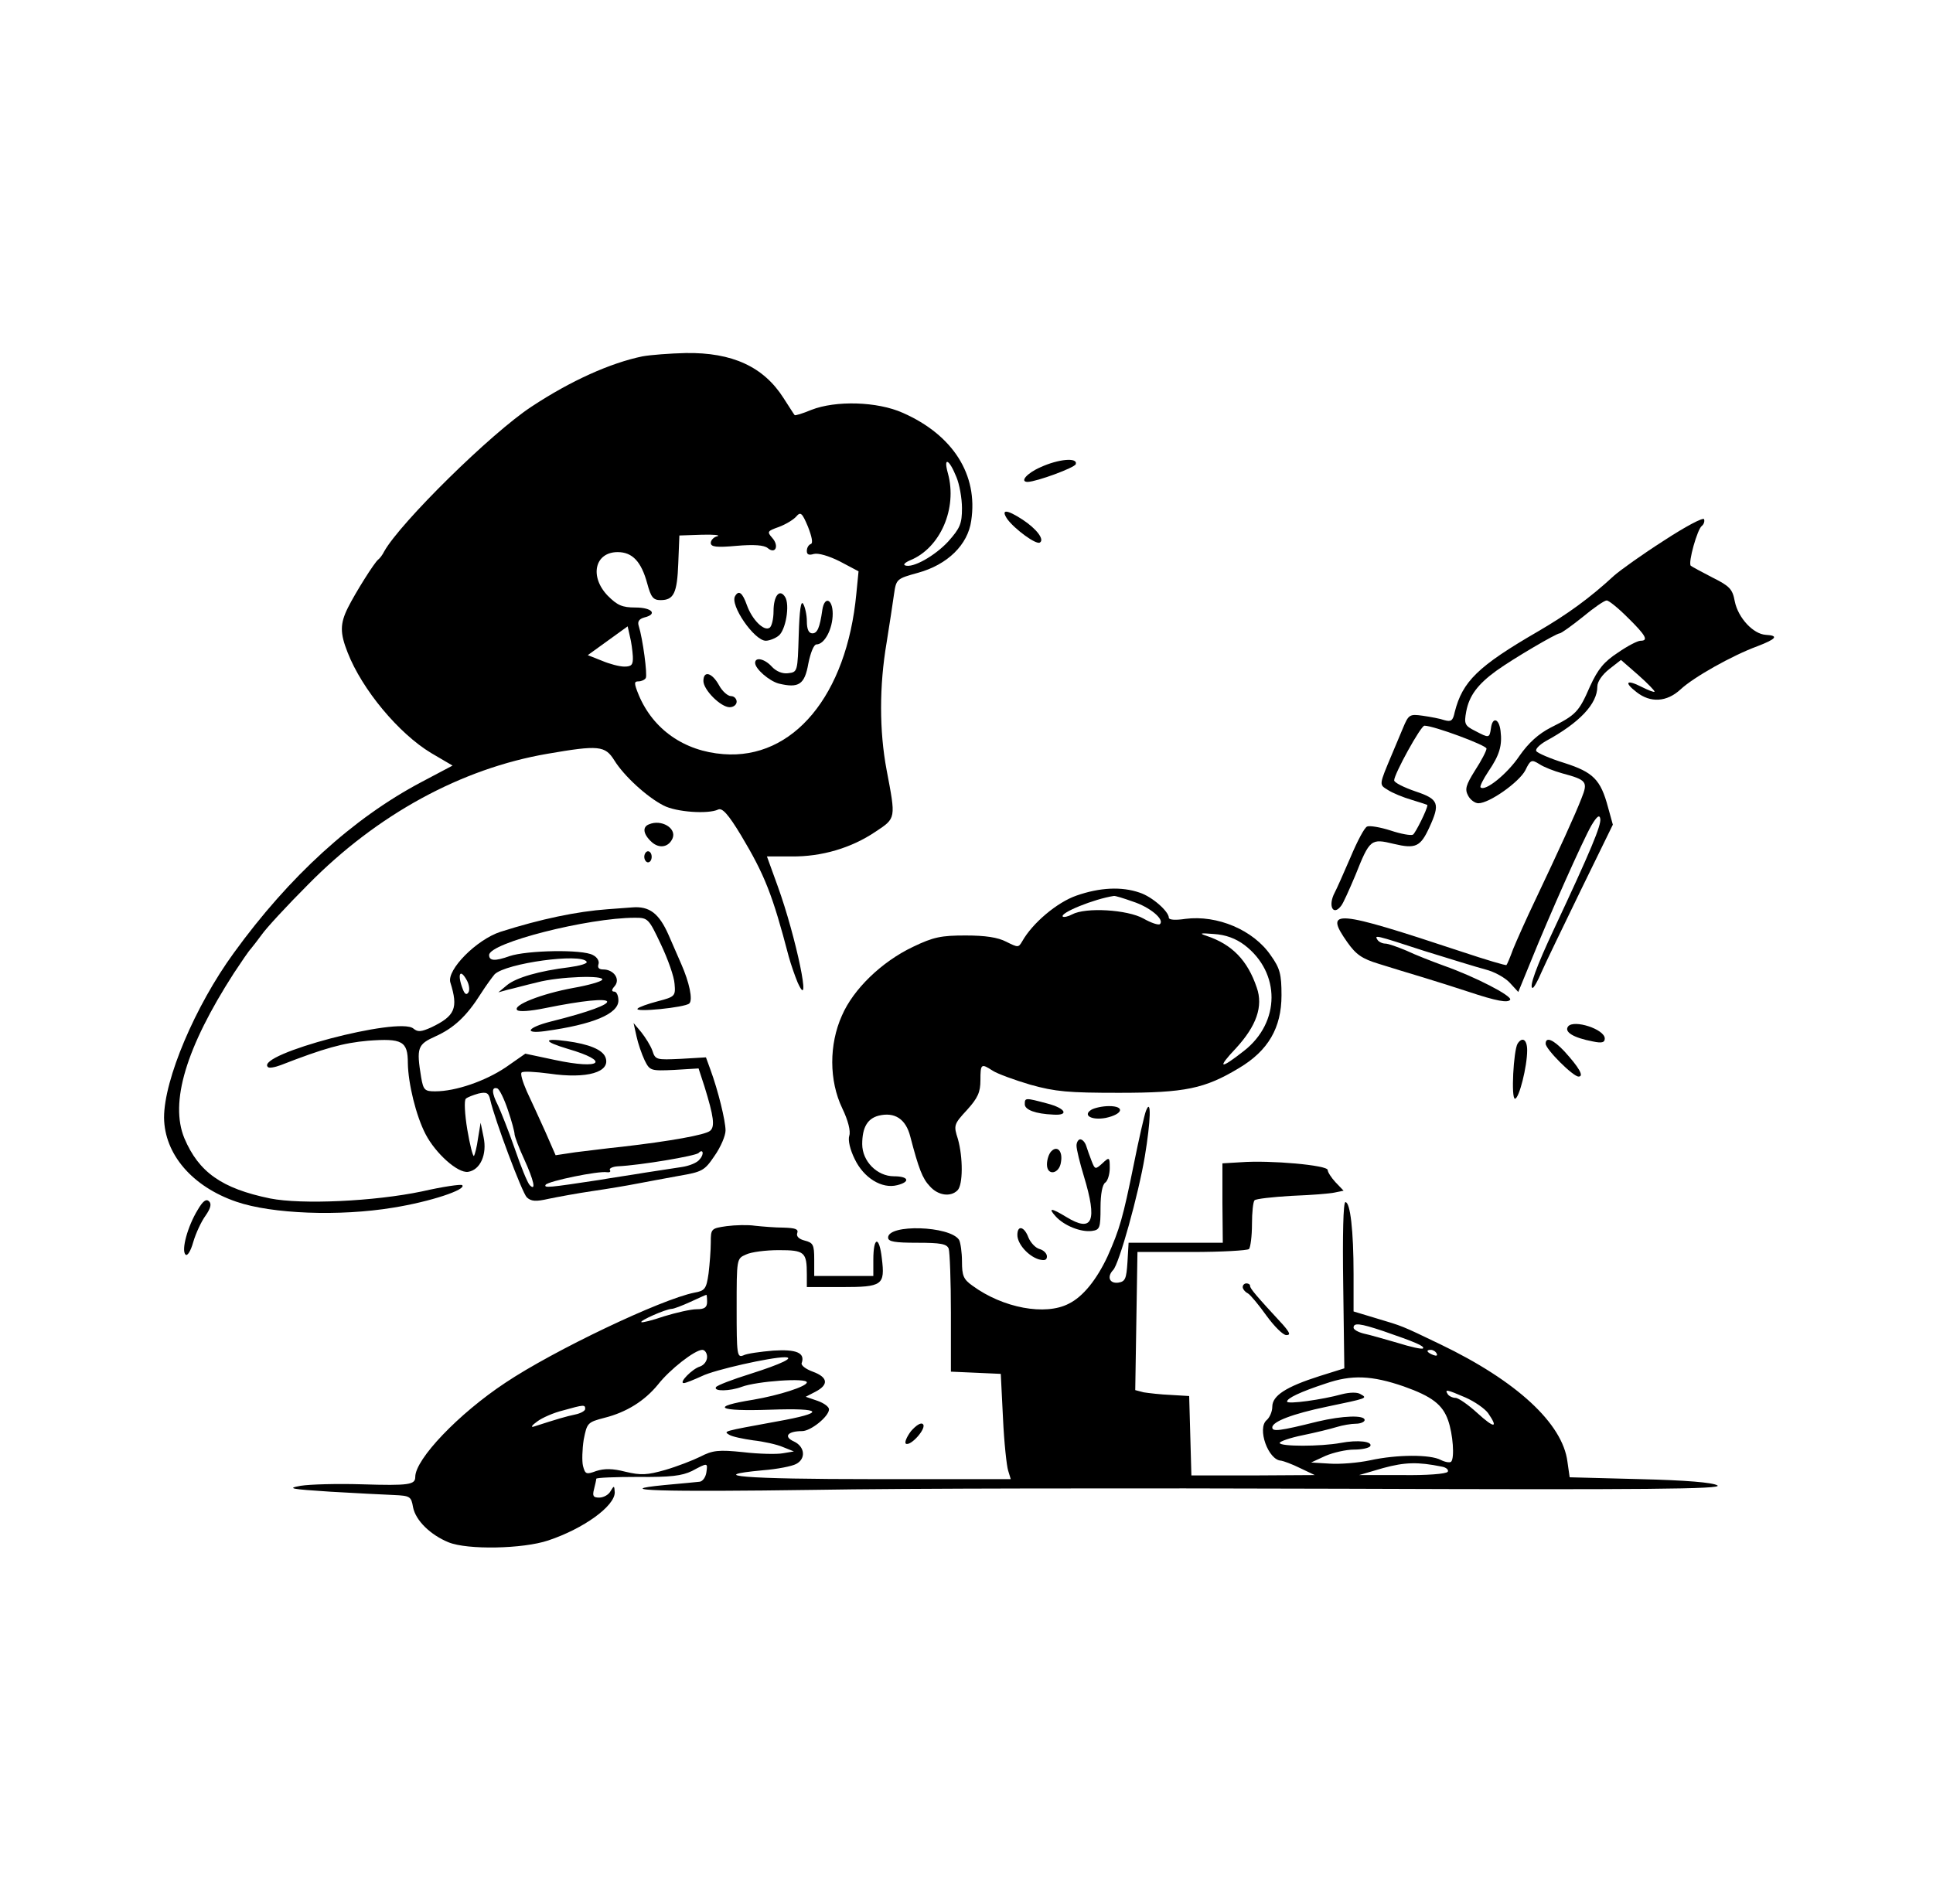 <svg width="271" height="267" viewBox="0 0 271 267" fill="none" xmlns="http://www.w3.org/2000/svg">
<path d="M90.068 49.971C85.562 50.903 80.021 53.389 74.531 57.014C68.834 60.743 56.094 73.328 53.867 77.316C53.608 77.834 53.245 78.3 53.038 78.455C52.52 78.818 49.827 83.116 48.791 85.188C47.652 87.467 47.652 88.761 48.74 91.506C50.759 96.685 55.887 102.848 60.444 105.593L63.448 107.354L59.046 109.684C49.465 114.76 40.557 122.891 32.788 133.611C27.35 141.069 23 151.375 23 156.71C23.052 161.837 26.936 166.394 33.151 168.518C38.123 170.227 47.6 170.589 55.11 169.346C60.289 168.518 65.468 166.809 64.794 166.187C64.639 166.032 62.101 166.394 59.149 167.068C52.468 168.466 42.318 168.932 37.864 168.052C31.079 166.653 27.868 164.375 25.848 159.61C23.777 154.586 26.056 146.921 32.788 136.46C33.824 134.906 34.86 133.352 35.171 133.042C35.43 132.731 36.155 131.799 36.724 131.022C37.294 130.193 40.194 127.034 43.198 124.03C52.883 114.19 64.691 107.768 76.758 105.697C83.957 104.454 84.837 104.557 86.132 106.629C87.478 108.804 90.689 111.756 93.02 112.947C94.781 113.879 99.287 114.19 100.685 113.517C101.255 113.258 102.083 114.138 103.896 117.142C107.21 122.684 108.298 125.429 110.577 134.129C110.888 135.269 111.457 136.874 111.82 137.755C113.891 142.364 111.613 131.384 109.023 124.237L107.521 120.094H110.991C115.186 120.146 119.381 118.903 122.747 116.624C125.648 114.708 125.596 114.812 124.301 107.975C123.265 102.486 123.265 96.167 124.301 90.108C124.715 87.518 125.182 84.463 125.337 83.323C125.648 81.2 125.699 81.148 128.703 80.32C132.846 79.18 135.695 76.384 136.161 73.017C137.145 66.595 133.623 61.002 126.58 57.895C123.006 56.289 117.154 56.134 113.736 57.48C112.493 57.998 111.457 58.309 111.405 58.205C111.302 58.102 110.629 57.014 109.852 55.823C107.055 51.421 102.653 49.401 96.127 49.505C93.952 49.556 91.207 49.764 90.068 49.971ZM134.089 66.906C134.504 67.89 134.866 69.858 134.866 71.256C134.866 73.431 134.607 74.053 132.95 75.917C131.086 77.937 127.978 79.698 126.891 79.284C126.58 79.18 126.891 78.87 127.616 78.559C131.811 76.85 134.245 71.308 132.898 66.388C132.225 64.006 133.054 64.317 134.089 66.906ZM113.684 76.28C113.373 76.384 113.114 76.798 113.114 77.264C113.114 77.782 113.425 77.885 114.099 77.678C114.72 77.523 116.17 77.937 117.724 78.714L120.365 80.112L120.054 83.272C118.708 97.514 111.198 106.525 101.41 105.748C95.92 105.334 91.57 102.279 89.55 97.462C88.877 95.805 88.877 95.546 89.498 95.546C89.913 95.546 90.379 95.339 90.534 95.08C90.793 94.665 90.12 89.59 89.55 87.777C89.343 87.156 89.602 86.793 90.327 86.586C92.243 86.12 91.415 85.188 89.084 85.188C87.219 85.188 86.546 84.877 85.2 83.531C82.61 80.838 83.387 77.419 86.598 77.419C88.67 77.419 89.913 78.766 90.741 81.822C91.259 83.738 91.57 84.152 92.606 84.152C94.47 84.152 94.936 83.168 95.092 78.973L95.247 75.089L98.354 74.985C100.063 74.933 101.047 75.037 100.581 75.192C100.063 75.296 99.649 75.762 99.649 76.125C99.649 76.694 100.426 76.798 103.274 76.539C105.709 76.332 107.107 76.435 107.625 76.85C108.712 77.782 109.282 76.539 108.246 75.4C107.521 74.571 107.573 74.467 109.178 73.898C110.162 73.535 111.25 72.862 111.613 72.448C112.234 71.722 112.441 71.878 113.27 73.846C113.84 75.296 113.995 76.176 113.684 76.28ZM88.721 92.024C88.773 93.215 88.566 93.474 87.53 93.474C86.857 93.474 85.459 93.112 84.371 92.646L82.403 91.869L85.2 89.849L87.996 87.829L88.307 89.228C88.514 90.004 88.67 91.247 88.721 92.024Z" fill="black"/>
<path d="M103.062 83.581C102.285 84.824 105.755 89.848 107.361 89.848C107.827 89.848 108.655 89.537 109.121 89.174C110.157 88.449 110.779 84.772 110.054 83.685C109.277 82.493 108.448 83.581 108.448 85.704C108.448 86.792 108.189 87.88 107.878 88.035C107.102 88.553 105.444 86.896 104.719 84.876C104.098 83.115 103.58 82.701 103.062 83.581Z" fill="black"/>
<path d="M111.977 89.07C111.822 94.197 111.822 94.249 110.476 94.404C109.699 94.507 108.818 94.145 108.197 93.472C107.213 92.384 105.866 92.073 105.866 92.954C105.866 93.782 107.834 95.492 109.181 95.854C111.977 96.527 112.806 96.009 113.324 93.057C113.635 91.504 114.101 90.364 114.463 90.364C115.603 90.364 116.742 88.189 116.742 86.066C116.742 83.994 115.603 83.528 115.292 85.496C114.929 88.085 114.567 88.811 113.894 88.811C113.376 88.811 113.117 88.241 113.117 87.102C113.117 86.221 112.858 85.082 112.599 84.667C112.288 84.15 112.081 85.548 111.977 89.07Z" fill="black"/>
<path d="M98.615 95.492C98.615 96.735 101.049 99.169 102.292 99.169C102.862 99.169 103.276 98.806 103.276 98.392C103.276 97.978 102.914 97.615 102.499 97.615C102.033 97.615 101.257 96.942 100.79 96.061C99.806 94.301 98.615 93.99 98.615 95.492Z" fill="black"/>
<path d="M145.9 65.505C143.984 66.333 142.896 67.576 144.088 67.576C145.382 67.524 150.613 65.608 150.82 65.09C151.131 64.106 148.386 64.365 145.9 65.505Z" fill="black"/>
<path d="M141.234 72.81C142.269 74.209 145.273 76.436 145.791 76.073C146.464 75.659 145.325 74.157 143.357 72.862C141.13 71.412 140.25 71.36 141.234 72.81Z" fill="black"/>
<path d="M233.262 75.814C230.259 77.73 227.151 79.957 226.271 80.734C222.853 83.893 219.693 86.171 215.602 88.554C207.212 93.422 205.037 95.546 203.949 99.844C203.69 101.087 203.431 101.242 202.499 100.983C201.929 100.776 200.531 100.517 199.444 100.362C197.631 100.103 197.475 100.207 196.699 102.071C196.233 103.21 195.559 104.764 195.197 105.645C193.281 110.202 193.332 109.995 194.575 110.772C195.197 111.186 196.699 111.808 197.942 112.17C199.133 112.533 200.117 112.843 200.117 112.895C200.117 113.465 198.459 116.779 198.097 117.038C197.786 117.194 196.388 116.935 194.99 116.469C193.539 116.002 192.038 115.744 191.675 115.899C191.312 116.002 190.277 117.971 189.344 120.197C188.36 122.476 187.376 124.703 187.118 125.169C186.133 127.034 186.91 128.536 188.05 126.982C188.309 126.671 189.189 124.703 190.018 122.735C192.038 117.66 192.193 117.556 195.404 118.333C198.459 119.058 199.133 118.747 200.376 116.054C201.929 112.688 201.722 112.066 198.459 110.979C196.802 110.409 195.456 109.736 195.456 109.425C195.456 108.545 199.185 101.76 199.702 101.76C200.997 101.76 208.403 104.505 208.403 104.971C208.403 105.282 207.678 106.68 206.798 108.027C205.503 110.098 205.348 110.668 205.814 111.549C206.124 112.17 206.798 112.636 207.264 112.636C208.817 112.636 212.961 109.684 213.841 108.027C214.566 106.525 214.722 106.473 215.809 107.146C216.431 107.561 217.881 108.13 219.02 108.441C222.49 109.373 222.645 109.632 221.713 111.963C220.833 114.242 218.606 119.11 215.291 126.102C213.996 128.795 212.598 131.954 212.132 133.093C211.718 134.233 211.303 135.217 211.2 135.32C211.148 135.424 208.351 134.595 204.933 133.456C187.118 127.552 185.564 127.396 188.878 132.109C190.121 133.87 190.95 134.44 193.332 135.165C194.938 135.683 197.734 136.511 199.599 137.081C201.463 137.651 204.26 138.531 205.814 139.049C209.853 140.396 211.407 140.655 211.718 140.188C212.028 139.67 206.849 136.977 202.447 135.424C200.738 134.802 198.356 133.87 197.165 133.3C195.922 132.782 194.627 132.316 194.213 132.316C193.798 132.316 193.281 132.057 193.125 131.798C192.659 131.073 192.711 131.073 199.702 133.352C203.224 134.44 207.057 135.631 208.248 135.942C209.491 136.252 210.993 137.081 211.666 137.806L212.857 139.101L214.618 134.802C217.207 128.38 221.92 117.815 223.112 115.744C223.888 114.449 224.251 114.19 224.354 114.811C224.51 115.692 223.008 119.317 217.881 130.245C215.395 135.527 214.307 138.531 214.877 138.531C215.032 138.531 215.602 137.547 216.12 136.304C216.638 135.113 219.124 129.986 221.61 124.859L226.115 115.64L225.442 113.206C224.406 109.322 223.37 108.286 219.331 106.991C217.311 106.37 215.55 105.593 215.395 105.334C215.188 105.075 215.809 104.453 216.69 103.935C221.454 101.346 223.94 98.705 223.94 96.27C223.94 95.597 224.613 94.613 225.597 93.836L227.255 92.542L229.689 94.665C231.035 95.856 232.019 96.892 231.968 96.996C231.864 97.099 231.087 96.788 230.155 96.322C228.032 95.235 227.617 95.649 229.43 97.047C231.398 98.601 233.677 98.446 235.593 96.685C237.406 94.976 242.843 91.92 246.365 90.625C249.058 89.59 249.421 89.124 247.556 89.02C245.796 88.916 243.672 86.638 243.206 84.307C242.895 82.598 242.481 82.184 240.099 80.993C238.597 80.216 237.25 79.491 237.043 79.335C236.629 78.921 237.975 74.156 238.597 73.742C238.856 73.535 239.011 73.12 238.907 72.81C238.804 72.499 236.266 73.846 233.262 75.814ZM228.187 86.586C230.776 89.124 231.139 89.849 230 89.849C229.585 89.849 228.187 90.574 226.84 91.506C224.872 92.801 224.044 93.785 222.904 96.27C221.351 99.844 220.936 100.258 217.415 102.019C215.706 102.9 214.307 104.143 213.012 106.007C211.303 108.545 208.196 111.031 207.575 110.409C207.419 110.306 207.937 109.27 208.662 108.182C210.216 105.903 210.63 104.557 210.371 102.485C210.164 100.724 209.232 100.466 209.025 102.123C208.817 103.521 208.766 103.521 206.798 102.485C205.348 101.76 205.244 101.501 205.555 99.792C205.969 97.565 207.16 95.96 209.801 94.044C212.184 92.335 218.191 88.813 218.658 88.813C218.865 88.813 220.315 87.777 221.869 86.534C223.422 85.239 224.924 84.204 225.235 84.204C225.494 84.152 226.84 85.239 228.187 86.586Z" fill="black"/>
<path d="M90.999 115.587C90.014 115.95 90.17 116.986 91.361 118.073C92.449 119.057 93.795 118.798 94.313 117.503C94.831 116.105 92.708 114.862 90.999 115.587Z" fill="black"/>
<path d="M90.326 120.147C90.326 120.561 90.585 120.924 90.844 120.924C91.155 120.924 91.362 120.561 91.362 120.147C91.362 119.733 91.155 119.37 90.844 119.37C90.585 119.37 90.326 119.733 90.326 120.147Z" fill="black"/>
<path d="M150.918 125.585C148.225 126.517 144.755 129.417 143.305 132.007C142.787 132.887 142.736 132.887 141.078 132.058C139.887 131.437 138.126 131.178 135.381 131.178C131.963 131.178 130.876 131.385 127.975 132.783C123.625 134.855 119.637 138.687 118.032 142.416C116.219 146.456 116.219 151.531 118.084 155.416C118.912 157.125 119.275 158.627 119.068 159.248C118.86 159.87 119.171 161.216 119.844 162.563C121.087 165.152 123.625 166.758 125.8 166.188C127.665 165.722 127.406 164.945 125.334 164.945C122.952 164.945 120.88 162.822 120.88 160.439C120.88 158.109 121.605 156.866 123.159 156.451C125.438 155.882 126.991 156.918 127.613 159.352C128.804 163.909 129.322 165.256 130.358 166.343C131.497 167.638 133.258 167.897 134.242 166.913C135.019 166.136 135.019 162.304 134.294 159.714C133.672 157.798 133.724 157.643 135.589 155.623C137.09 153.965 137.453 153.137 137.453 151.48C137.453 149.149 137.557 149.097 139.162 150.133C139.784 150.547 142.166 151.428 144.445 152.101C147.966 153.085 149.779 153.24 156.874 153.24C166.145 153.24 168.89 152.671 173.706 149.77C177.797 147.336 179.662 144.125 179.662 139.568C179.662 136.616 179.455 135.787 178.16 133.975C175.726 130.401 170.65 128.278 166.196 128.847C164.85 129.055 163.866 129.003 163.866 128.692C163.866 127.812 161.535 125.74 159.774 125.17C157.237 124.29 154.181 124.445 150.918 125.585ZM158.79 126.413C161.225 127.19 163.296 128.951 162.623 129.572C162.468 129.78 161.38 129.417 160.292 128.796C158.065 127.553 152.213 127.19 150.297 128.226C149.727 128.537 149.158 128.64 149.002 128.537C148.536 128.019 153.404 126.051 156.149 125.636C156.305 125.585 157.496 125.947 158.79 126.413ZM174.483 132.524C179.558 136.409 179.506 143.349 174.431 147.336C171.013 150.029 170.547 149.874 173.292 146.974C176.14 143.866 177.124 141.122 176.192 138.48C174.897 134.648 172.722 132.421 169.148 131.23C168.061 130.867 168.268 130.815 170.184 130.971C171.842 131.074 173.24 131.592 174.483 132.524Z" fill="black"/>
<path d="M85.145 127.501C80.898 127.812 75.875 128.847 70.178 130.66C66.812 131.748 62.617 135.994 63.135 137.755C64.274 141.381 63.808 142.468 60.441 144.074C59.043 144.695 58.577 144.747 57.956 144.229C55.936 142.52 35.789 147.854 37.55 149.615C37.706 149.822 38.534 149.667 39.363 149.356C45.474 146.974 48.115 146.249 51.585 145.938C56.402 145.576 57.179 145.99 57.179 149.097C57.23 151.946 58.318 156.451 59.665 159.041C61.063 161.734 64.17 164.531 65.621 164.323C67.329 164.065 68.314 161.889 67.796 159.455L67.381 157.435L67.019 159.611C66.863 160.854 66.553 161.941 66.449 162.097C66.294 162.2 65.879 160.543 65.517 158.419C65.154 156.244 65.051 154.276 65.31 154.069C65.517 153.862 66.346 153.551 67.071 153.344C68.21 153.085 68.521 153.24 68.728 154.224C69.349 156.969 73.182 167.224 73.855 167.897C74.477 168.467 75.098 168.518 76.911 168.104C78.154 167.845 80.95 167.327 83.074 167.017C85.197 166.706 87.994 166.24 89.288 165.981C90.583 165.722 93.225 165.256 95.141 164.893C98.455 164.323 98.766 164.168 100.164 162.097C101.045 160.854 101.718 159.248 101.718 158.523C101.718 157.176 100.682 152.93 99.595 149.978L98.973 148.269L95.451 148.476C92.033 148.631 91.878 148.631 91.464 147.336C91.205 146.611 90.48 145.472 89.91 144.747L88.822 143.452L89.237 145.317C89.444 146.301 89.962 147.802 90.376 148.683C91.101 150.133 91.205 150.185 94.519 150.029L97.937 149.822L98.766 152.36C100.061 156.555 100.268 158.005 99.543 158.575C98.87 159.144 93.95 160.025 87.217 160.802C85.094 161.009 82.09 161.423 80.639 161.579L77.895 161.993L76.445 158.678C75.616 156.866 74.477 154.328 73.855 153.033C73.285 151.739 72.923 150.547 73.13 150.392C73.337 150.185 75.046 150.288 77.014 150.547C82.297 151.324 85.663 150.34 84.886 148.269C84.472 147.181 82.556 146.404 79.448 145.99C76.082 145.524 76.134 146.042 79.604 147.077C85.663 148.838 84.317 150.029 77.791 148.631L73.648 147.751L70.903 149.667C68.055 151.583 63.911 153.033 61.011 153.033C59.561 153.033 59.354 152.878 59.043 151.065C58.37 146.922 58.525 146.456 61.063 145.317C63.601 144.177 65.413 142.52 67.433 139.309C68.158 138.17 69.039 136.978 69.349 136.616C70.955 135.062 81.468 133.612 82.245 134.855C82.4 135.114 81.313 135.425 79.811 135.632C75.564 136.15 72.405 137.082 71.11 138.118L69.867 139.154L71.162 138.791C71.887 138.636 73.751 138.118 75.305 137.755C78.413 136.927 84.835 136.719 84.42 137.393C84.265 137.652 82.452 138.17 80.381 138.532C75.875 139.361 71.835 140.966 72.508 141.639C72.767 141.898 74.321 141.795 76.341 141.381C87.528 139.102 88.253 140.5 77.221 143.245C73.959 144.074 73.337 145.006 76.393 144.592C83.177 143.659 86.699 142.157 86.699 140.293C86.699 139.62 86.44 139.05 86.129 139.05C85.715 139.05 85.715 138.791 86.181 138.273C87.01 137.289 86.026 135.943 84.576 135.943C83.954 135.943 83.747 135.684 83.902 135.218C84.058 134.803 83.747 134.234 83.126 133.923C81.675 133.094 73.855 133.25 71.421 134.078C69.401 134.803 68.573 134.751 68.573 133.923C68.573 132.214 82.452 128.692 89.029 128.692C90.842 128.692 90.946 128.796 92.655 132.421C93.639 134.492 94.519 136.978 94.571 137.962C94.726 139.671 94.623 139.775 92.24 140.397C90.842 140.759 89.547 141.225 89.392 141.432C88.822 142.002 96.073 141.277 96.643 140.707C97.16 140.189 96.643 137.755 95.503 135.166C95.244 134.596 94.467 132.783 93.742 131.126C92.396 128.071 91.049 127.035 88.615 127.242C87.994 127.294 86.44 127.397 85.145 127.501ZM65.465 137.496C65.776 138.066 65.879 138.843 65.672 139.154C65.413 139.568 65.154 139.413 64.895 138.739C64.067 136.616 64.481 135.684 65.465 137.496ZM71.214 155.675C71.732 157.176 72.146 158.73 72.146 159.093C72.198 159.455 72.767 161.009 73.493 162.563C74.839 165.515 75.202 167.12 74.269 166.188C73.959 165.877 73.026 163.598 72.146 161.009C71.266 158.471 70.178 155.778 69.815 155.001C68.935 153.292 68.883 152.36 69.712 152.619C70.023 152.723 70.696 154.121 71.214 155.675ZM98.093 162.563C97.782 163.029 96.643 163.495 95.555 163.65C94.519 163.806 92.24 164.168 90.48 164.427C88.667 164.738 85.767 165.152 84.006 165.463C76.859 166.55 76.237 166.602 76.496 166.136C76.859 165.618 83.902 164.168 85.094 164.375C85.456 164.427 85.663 164.323 85.508 164.065C85.352 163.857 85.87 163.598 86.595 163.547C89.858 163.391 97.471 162.097 97.937 161.682C98.559 161.009 98.766 161.838 98.093 162.563Z" fill="black"/>
<path d="M219.856 143.917C219.234 144.694 220.581 145.523 223.325 146.04C224.568 146.299 224.983 146.196 224.983 145.626C224.983 144.331 220.684 142.933 219.856 143.917Z" fill="black"/>
<path d="M212.758 146.352C212.188 147.336 211.825 154.068 212.395 154.068C212.965 154.068 214.104 149.563 214.104 147.284C214.104 145.782 213.431 145.316 212.758 146.352Z" fill="black"/>
<path d="M216.696 146.353C216.696 147.129 220.529 150.962 221.306 150.962C222.134 150.962 221.357 149.667 219.338 147.44C217.784 145.783 216.696 145.317 216.696 146.353Z" fill="black"/>
<path d="M143.671 154.846C143.671 155.623 145.173 156.192 147.659 156.296C149.937 156.451 149.42 155.415 146.83 154.742C143.723 153.914 143.671 153.914 143.671 154.846Z" fill="black"/>
<path d="M152.994 155.622C151.751 156.399 153.046 157.124 155.014 156.761C157.448 156.243 157.759 155.104 155.48 155.104C154.548 155.104 153.409 155.363 152.994 155.622Z" fill="black"/>
<path d="M160.659 155.777C160.452 156.295 159.675 159.661 158.95 163.287C157.448 170.693 156.982 172.35 155.273 176.182C153.771 179.393 151.854 181.828 149.835 182.812C146.572 184.521 140.616 183.433 136.317 180.274C135.074 179.393 134.867 178.876 134.867 176.908C134.867 175.613 134.66 174.214 134.453 173.852C133.158 171.884 124.509 171.625 124.509 173.541C124.509 174.111 125.442 174.266 128.601 174.266C131.863 174.266 132.744 174.422 133.003 175.095C133.158 175.561 133.314 179.601 133.314 184.106V192.341L136.835 192.496L140.305 192.652L140.616 198.866C140.771 202.285 141.134 205.599 141.341 206.221L141.704 207.412H122.489C104.363 207.412 98.614 206.946 106.953 206.169C108.972 206.013 111.044 205.599 111.614 205.288C113.012 204.563 112.857 202.854 111.303 202.129C109.801 201.456 110.422 200.679 112.442 200.679C113.685 200.679 116.223 198.608 116.223 197.624C116.223 197.261 115.498 196.743 114.617 196.432L112.96 195.863L114.358 195.138C116.223 194.154 116.068 193.118 113.944 192.341C112.96 191.978 112.287 191.461 112.39 191.15C112.908 189.7 111.665 189.182 108.403 189.389C106.59 189.544 104.674 189.803 104.208 190.062C103.327 190.425 103.275 189.907 103.275 183.485C103.275 176.493 103.275 176.493 104.57 175.924C105.295 175.561 107.367 175.302 109.179 175.302C112.805 175.302 113.116 175.561 113.116 178.72V180.481H117.984C123.732 180.481 124.095 180.222 123.629 176.441C123.266 173.23 122.438 173.386 122.438 176.649V178.927H118.295H114.151V176.597C114.151 174.525 113.996 174.266 112.805 173.956C111.976 173.748 111.614 173.334 111.769 172.92C111.976 172.35 111.51 172.195 109.853 172.143C108.662 172.143 106.849 171.987 105.865 171.884C104.881 171.729 103.068 171.78 101.877 171.936C99.702 172.246 99.65 172.298 99.65 174.214C99.65 175.302 99.495 177.27 99.339 178.565C99.029 180.74 98.822 180.999 97.371 181.258C92.659 182.19 77.588 189.389 70.855 193.895C64.278 198.245 58.218 204.615 58.218 207.101C58.218 208.189 57.389 208.344 50.709 208.137C47.291 208.033 43.458 208.137 42.163 208.344C40.144 208.707 40.713 208.81 46.306 209.173C49.88 209.38 53.868 209.587 55.214 209.639C57.493 209.742 57.648 209.846 57.907 211.348C58.27 213.212 60.342 215.232 62.879 216.268C65.521 217.355 73.341 217.2 76.862 216.009C81.834 214.352 86.185 211.192 86.185 209.276C86.133 208.292 86.081 208.292 85.615 209.069C85.356 209.587 84.631 210.001 84.01 210.001C83.181 210.001 83.026 209.794 83.284 208.81C83.44 208.189 83.595 207.515 83.595 207.36C83.595 207.205 86.237 207.101 89.448 207.101C94.005 207.153 95.611 206.946 97.009 206.272C99.236 205.081 99.236 205.081 99.029 206.48C98.925 207.153 98.511 207.723 98.096 207.774C97.682 207.826 95.455 208.033 93.176 208.24C85.201 209.017 92.866 209.224 114.41 208.914C125.804 208.707 159.157 208.655 188.47 208.758C230.938 208.914 241.606 208.81 240.778 208.292C240.104 207.878 236.376 207.567 229.902 207.412L220.062 207.153L219.751 204.978C219.078 199.592 212.604 193.636 201.935 188.508C196.342 185.815 196.653 185.971 193.027 184.883L189.765 183.899V178.668C189.765 172.557 189.299 168.569 188.625 168.569C188.314 168.569 188.211 173.23 188.314 180.222L188.47 191.875L185 192.962C180.287 194.464 178.371 195.707 178.371 197.261C178.371 197.934 178.008 198.763 177.594 199.125C176.196 200.265 177.801 204.771 179.614 204.822C179.925 204.874 181.116 205.288 182.255 205.858L184.327 206.842L175.678 206.894H167.029L166.873 201.301L166.718 195.759L164.129 195.604C162.73 195.552 161.021 195.345 160.348 195.241L159.157 194.93L159.312 185.246L159.468 175.561H167.081C171.224 175.561 174.849 175.354 175.108 175.147C175.315 174.888 175.522 173.334 175.522 171.677C175.522 170.019 175.678 168.518 175.885 168.31C176.092 168.103 178.423 167.844 181.064 167.689C183.705 167.585 186.45 167.378 187.123 167.223L188.366 166.964L187.227 165.773C186.657 165.151 186.139 164.374 186.139 164.064C186.139 163.39 178.06 162.665 173.969 162.976L171.379 163.131V168.673L171.431 174.266H164.802H158.225L158.069 176.959C157.914 179.342 157.758 179.704 156.774 179.86C155.531 180.015 155.169 179.031 156.049 178.099C156.878 177.322 159.623 167.43 160.503 162.147C161.332 157.176 161.436 153.809 160.659 155.777ZM99.132 182.553C99.132 183.329 98.77 183.588 97.682 183.588C96.853 183.588 94.834 184.055 93.125 184.572C91.467 185.142 90.017 185.505 89.914 185.401C89.655 185.194 93.28 183.588 94.16 183.537C94.471 183.537 95.662 183.071 96.802 182.553C97.941 182.035 98.925 181.569 99.029 181.569C99.08 181.517 99.132 181.983 99.132 182.553ZM193.908 186.644C198.414 188.198 199.76 188.767 199.501 189.078C199.346 189.234 197.74 188.871 195.928 188.301C194.115 187.783 191.992 187.162 191.215 187.007C190.386 186.799 189.765 186.437 189.765 186.178C189.765 185.453 190.645 185.556 193.908 186.644ZM99.132 190.269C99.132 190.839 98.718 191.409 98.148 191.616C97.061 191.927 95.093 193.946 95.87 193.946C96.128 193.946 97.268 193.48 98.407 192.962C100.168 192.082 108.04 190.321 110.008 190.321C111.51 190.321 109.594 191.253 105.192 192.652C102.706 193.429 100.531 194.257 100.375 194.516C100.013 195.138 102.343 195.086 104 194.464C106.072 193.687 113.116 193.17 113.116 193.843C113.116 194.413 109.231 195.656 105.606 196.277C99.443 197.261 100.582 197.934 107.988 197.675C115.498 197.416 115.86 198.09 108.869 199.333C101.256 200.731 101.411 200.679 102.24 201.197C102.654 201.456 104.156 201.767 105.606 201.974C107.004 202.129 108.921 202.544 109.749 202.906L111.303 203.528L109.749 203.787C108.921 203.942 106.383 203.89 104.208 203.631C100.738 203.269 99.909 203.372 98.2 204.253C97.164 204.771 94.885 205.651 93.28 206.117C90.742 206.842 89.862 206.894 87.687 206.376C85.874 205.91 84.735 205.91 83.595 206.272C82.197 206.79 82.041 206.739 81.731 205.547C81.575 204.874 81.627 203.217 81.834 201.87C82.3 199.54 82.352 199.436 84.735 198.815C87.842 198.038 90.38 196.432 92.244 194.154C93.901 192.03 97.423 189.285 98.459 189.285C98.822 189.285 99.132 189.751 99.132 190.269ZM201.417 189.803C201.573 190.114 201.366 190.166 200.951 190.01C200.019 189.648 199.864 189.285 200.589 189.285C200.899 189.285 201.262 189.492 201.417 189.803ZM196.808 194.413C200.744 195.811 202.246 196.95 203.023 199.177C203.696 201.093 203.955 204.46 203.437 204.978C203.23 205.133 202.609 205.029 201.987 204.719C200.537 203.942 195.876 203.942 192.095 204.771C190.386 205.133 187.848 205.34 186.398 205.237L183.809 205.081L185.829 204.149C186.916 203.683 188.729 203.269 189.816 203.269C190.904 203.269 191.888 203.061 192.095 202.803C192.509 202.129 190.386 201.87 187.952 202.336C185.155 202.854 179.407 202.854 179.407 202.336C179.407 202.129 180.857 201.611 182.669 201.249C184.43 200.886 186.554 200.368 187.382 200.109C188.211 199.85 189.454 199.643 190.075 199.643C190.749 199.643 191.318 199.384 191.318 199.125C191.318 198.4 188.263 198.504 184.741 199.333C179.355 200.679 178.371 200.783 178.371 200.161C178.371 199.333 181.271 198.245 185.984 197.261C191.681 196.07 191.784 196.07 190.749 195.5C190.283 195.189 189.195 195.241 188.159 195.5C185.362 196.277 180.442 196.95 180.442 196.536C180.442 196.07 182.255 195.189 185.88 193.998C189.506 192.755 192.302 192.859 196.808 194.413ZM205.457 195.966C206.752 196.536 208.15 197.52 208.616 198.141C210.118 200.317 209.497 200.317 207.114 198.141C205.871 197.002 204.473 196.018 204.059 196.018C203.644 196.018 203.126 195.759 202.971 195.5C202.505 194.775 202.816 194.827 205.457 195.966ZM82.041 197.572C82.041 197.831 81.42 198.193 80.643 198.349C79.4 198.608 78.157 198.97 74.791 200.058C74.377 200.161 74.584 199.85 75.309 199.333C75.982 198.815 77.639 198.09 78.934 197.779C81.886 196.95 82.041 196.95 82.041 197.572ZM202.091 205.651C202.764 205.755 203.126 206.117 202.971 206.376C202.764 206.687 199.967 206.894 196.601 206.842H190.541L193.908 205.858C196.963 205.029 198.776 204.978 202.091 205.651Z" fill="black"/>
<path d="M150.923 160.645C150.923 161.163 151.389 163.079 151.959 164.944C153.875 171.262 153.202 172.92 149.473 170.641C147.35 169.346 146.884 169.346 148.023 170.589C149.214 171.884 151.545 172.816 153.099 172.609C154.186 172.453 154.29 172.195 154.29 169.346C154.29 167.43 154.549 166.083 154.963 165.824C155.274 165.617 155.584 164.685 155.584 163.805C155.584 162.251 155.533 162.199 154.549 163.131C153.565 164.012 153.513 164.012 153.047 162.821C152.788 162.147 152.425 161.163 152.27 160.645C152.114 160.179 151.752 159.765 151.441 159.765C151.182 159.765 150.923 160.179 150.923 160.645Z" fill="black"/>
<path d="M147.402 161.424C147.039 161.786 146.78 162.615 146.78 163.288C146.78 164.945 148.541 164.635 148.748 162.926C149.007 161.424 148.23 160.595 147.402 161.424Z" fill="black"/>
<path d="M27.715 169.658C26.317 171.937 25.384 175.303 26.006 175.924C26.265 176.183 26.731 175.458 27.093 174.164C27.456 172.921 28.233 171.263 28.802 170.487C29.527 169.451 29.683 168.829 29.32 168.467C28.906 168.052 28.44 168.415 27.715 169.658Z" fill="black"/>
<path d="M142.632 173.177C142.632 174.42 144.134 176.129 145.636 176.595C146.464 176.802 146.775 176.699 146.775 176.181C146.775 175.767 146.309 175.301 145.739 175.145C145.17 174.99 144.496 174.265 144.186 173.54C143.616 171.986 142.632 171.727 142.632 173.177Z" fill="black"/>
<path d="M174.225 180.482C174.225 180.741 174.535 181.155 174.95 181.363C175.312 181.57 176.503 183.02 177.539 184.47C178.627 185.972 179.87 187.215 180.336 187.215C180.957 187.215 180.854 186.904 179.87 185.765C176.089 181.673 175.26 180.689 175.26 180.327C175.26 180.12 175.053 179.964 174.743 179.964C174.484 179.964 174.225 180.171 174.225 180.482Z" fill="black"/>
<path d="M127.722 200.678C127.1 201.506 126.789 202.283 126.997 202.439C127.67 202.853 130 200.212 129.379 199.694C129.12 199.435 128.447 199.849 127.722 200.678Z" fill="black"/>
</svg>

